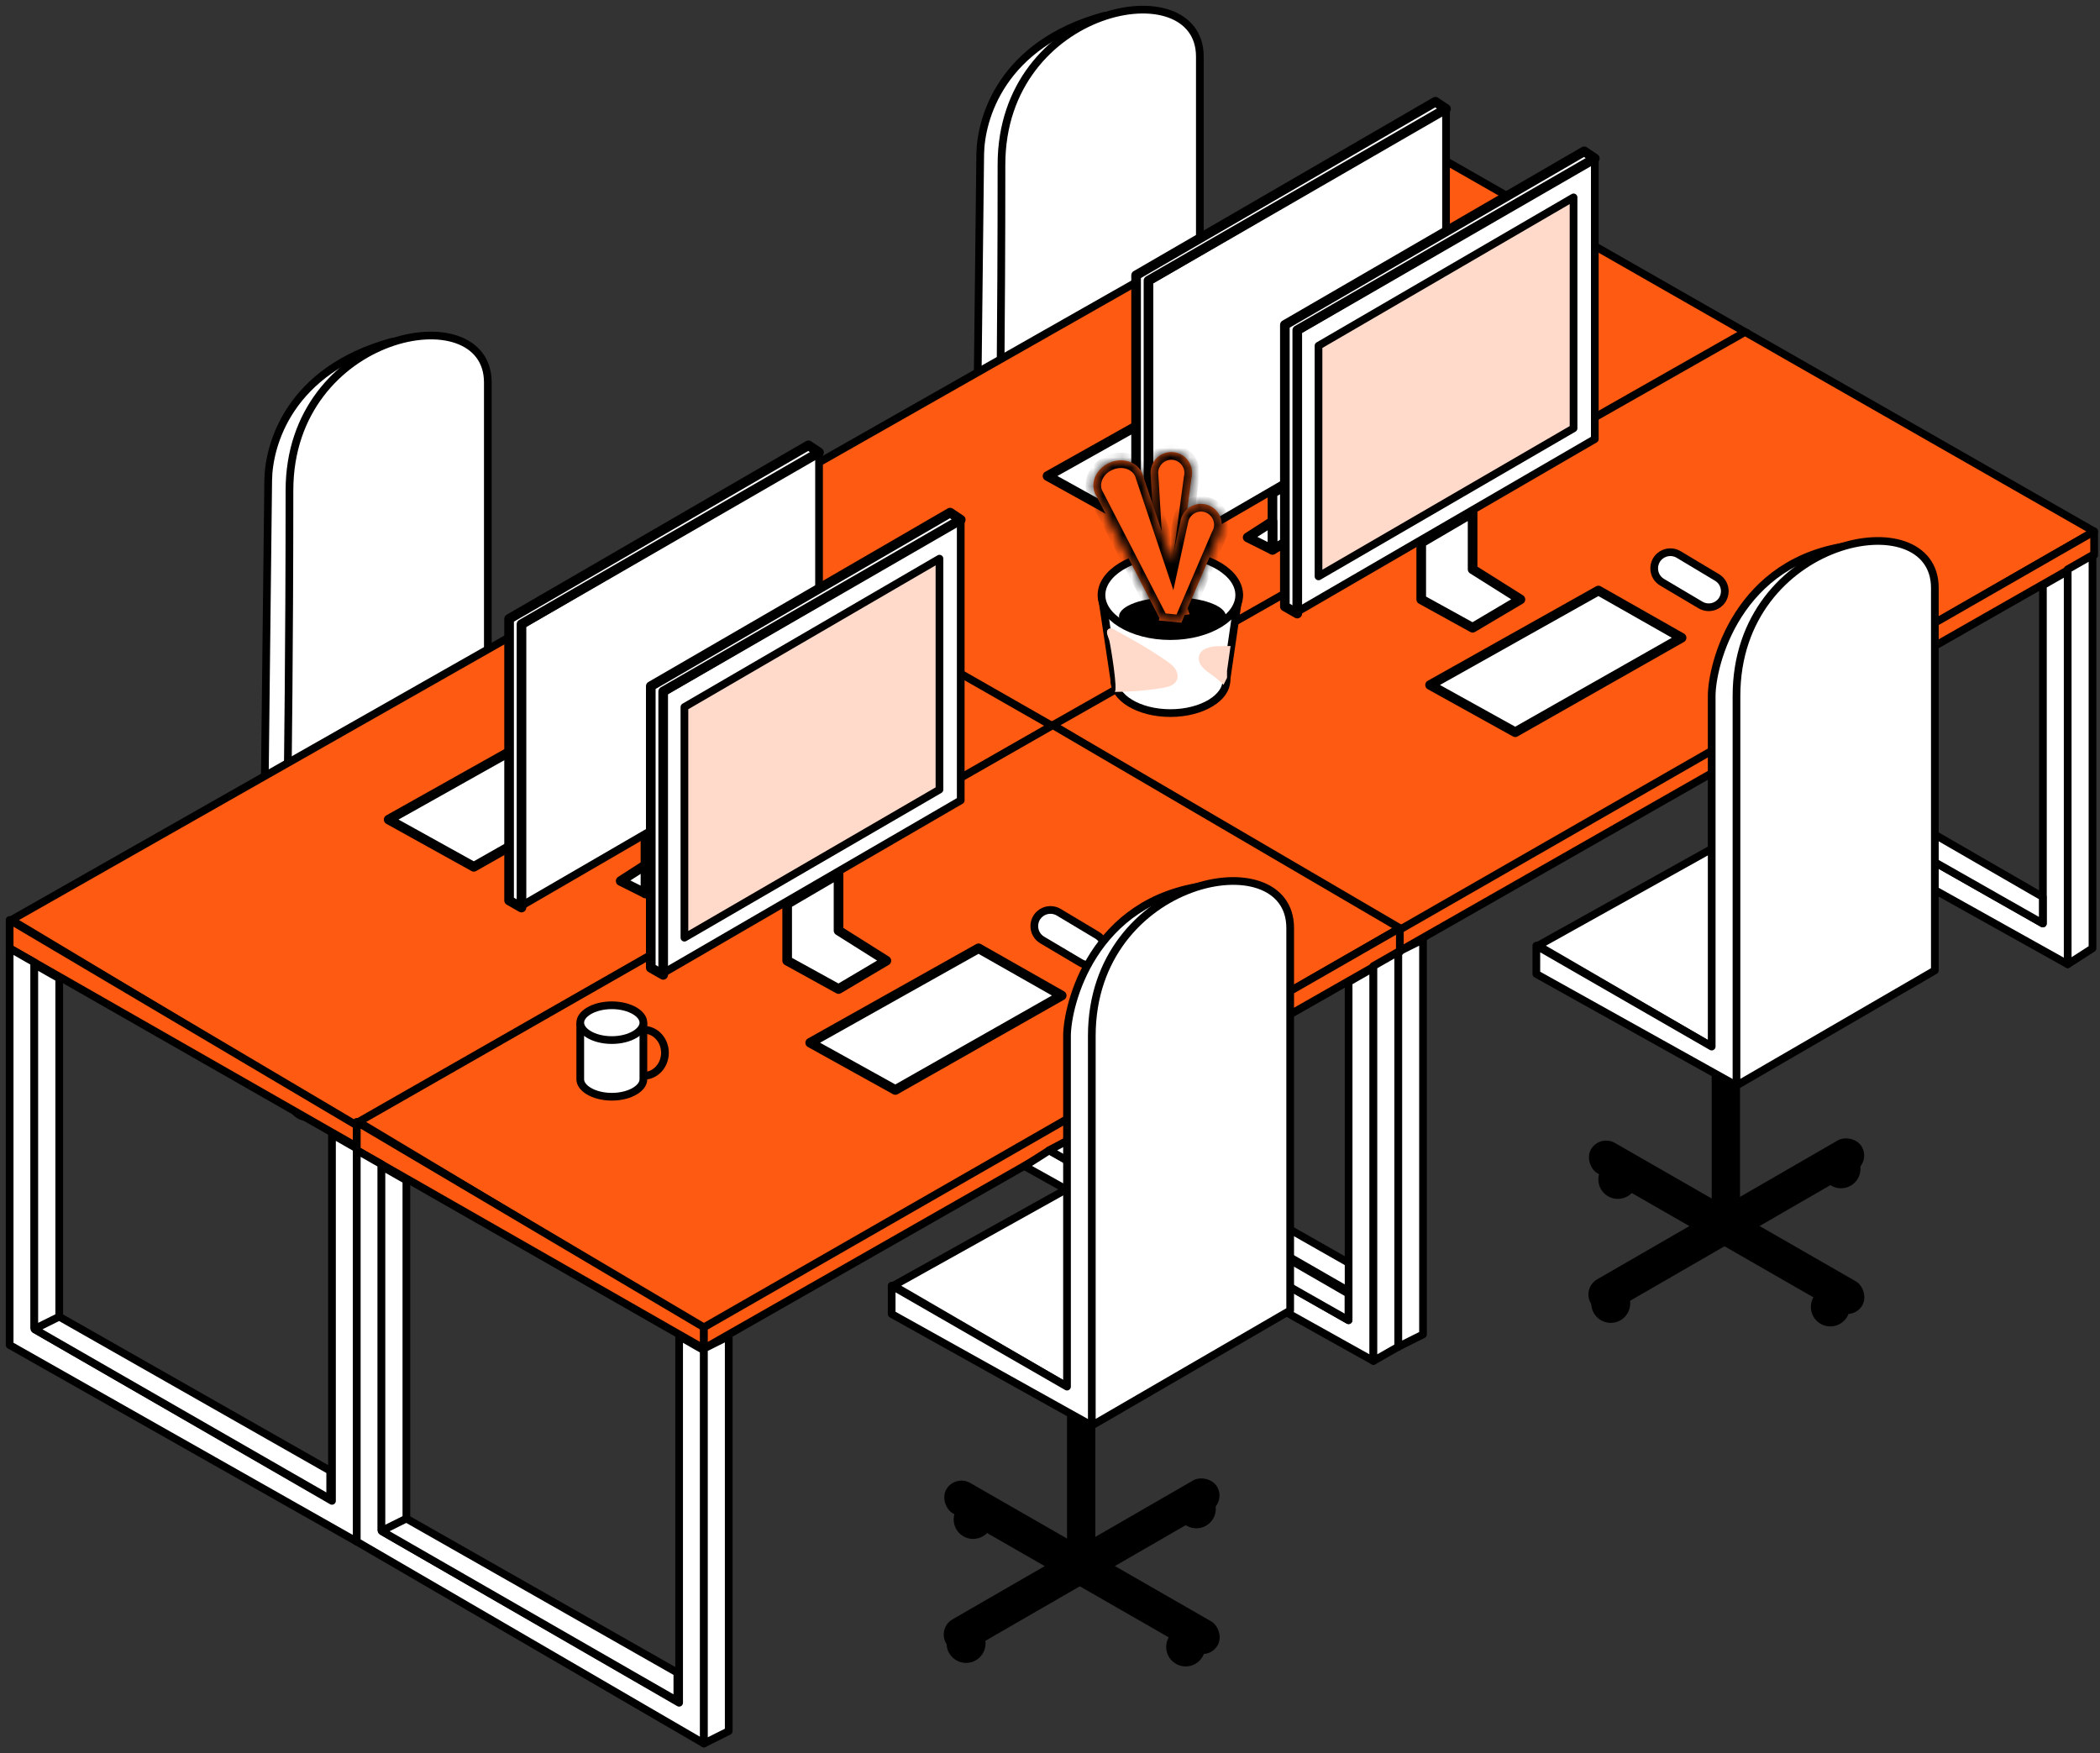 <?xml version="1.0" encoding="UTF-8"?>
<svg xmlns="http://www.w3.org/2000/svg" width="218" height="182" viewBox="0 0 218 182" fill="none">
  <rect x="0" y="0" width="218" height="182" fill="#333333" stroke="none"/>
  <rect width="2.942" height="27.579" transform="matrix(-1 0 0 1 45.31 79.969)" fill="black"></rect>
  <path d="M27.476 81.992L47.884 93.759L68.477 82.176V79.05L50.642 69.121L40.714 35.475C29.976 38.417 27.904 46.2 27.843 49.816L27.476 81.992Z" fill="white" stroke="black" stroke-width="0.8" stroke-linejoin="round"></path>
  <path d="M29.865 80.52L50.642 68.937V39.703C50.642 30.51 30.049 34.371 30.049 50.919C30.049 67.466 29.865 80.52 29.865 80.52Z" fill="white" stroke="black" stroke-width="0.8" stroke-linejoin="round"></path>
  <path d="M47.884 91L29.866 80.52L50.642 68.937L68.477 79.049L47.884 91Z" fill="white" stroke="black" stroke-width="0.8" stroke-linejoin="round"></path>
  <rect width="3.636" height="32.492" rx="1.818" transform="matrix(-0.498 0.867 0.867 0.498 30.742 96.786)" fill="black"></rect>
  <rect width="3.636" height="32.492" rx="1.818" transform="matrix(0.5 0.866 0.866 -0.5 28.905 112.762)" fill="black"></rect>
  <ellipse cx="2.022" cy="2.022" rx="2.022" ry="2.022" transform="matrix(-1 0 0 1 56.71 112.696)" fill="black"></ellipse>
  <ellipse cx="2.022" cy="2.022" rx="2.022" ry="2.022" transform="matrix(-1 0 0 1 33.91 112.328)" fill="black"></ellipse>
  <ellipse cx="2.022" cy="2.022" rx="2.022" ry="2.022" transform="matrix(-1 0 0 1 57.812 98.355)" fill="black"></ellipse>
  <ellipse cx="2.022" cy="2.022" rx="2.022" ry="2.022" transform="matrix(-1 0 0 1 34.645 99.458)" fill="black"></ellipse>
  <rect width="2.942" height="27.579" transform="matrix(-1 0 0 1 119.225 46.137)" fill="black"></rect>
  <path d="M101.39 48.16L121.798 59.927L142.391 48.344V45.218L124.556 35.29L114.628 1.643C103.89 4.585 101.819 12.369 101.757 15.985L101.39 48.16Z" fill="white" stroke="black" stroke-width="0.8" stroke-linejoin="round"></path>
  <path d="M103.779 46.689L124.556 35.105V5.872C124.556 -3.321 103.963 0.54 103.963 17.087C103.963 33.635 103.779 46.689 103.779 46.689Z" fill="white" stroke="black" stroke-width="0.8" stroke-linejoin="round"></path>
  <path d="M121.798 57.168L103.78 46.688L124.556 35.105L142.391 45.217L121.798 57.168Z" fill="white" stroke="black" stroke-width="0.8" stroke-linejoin="round"></path>
  <rect width="3.636" height="32.492" rx="1.818" transform="matrix(-0.498 0.867 0.867 0.498 104.655 62.954)" fill="black"></rect>
  <rect width="3.636" height="32.492" rx="1.818" transform="matrix(0.5 0.866 0.866 -0.5 102.819 78.931)" fill="black"></rect>
  <ellipse cx="2.022" cy="2.022" rx="2.022" ry="2.022" transform="matrix(-1 0 0 1 130.624 78.864)" fill="black"></ellipse>
  <ellipse cx="2.022" cy="2.022" rx="2.022" ry="2.022" transform="matrix(-1 0 0 1 107.824 78.497)" fill="black"></ellipse>
  <ellipse cx="2.022" cy="2.022" rx="2.022" ry="2.022" transform="matrix(-1 0 0 1 131.727 64.524)" fill="black"></ellipse>
  <ellipse cx="2.022" cy="2.022" rx="2.022" ry="2.022" transform="matrix(-1 0 0 1 108.56 65.626)" fill="black"></ellipse>
  <path d="M109.11 76.199L73.257 54.687L145.119 13.87L181.354 34.575L109.11 76.199Z" fill="#FF5A12" stroke="black" stroke-width="0.8" stroke-linejoin="round"></path>
  <path d="M73.073 57.628V54.686L109.11 76.014V78.221L73.073 57.628Z" fill="#FF5A12" stroke="black" stroke-width="0.8" stroke-linejoin="round"></path>
  <path d="M109.11 78.221V76.015L181.354 34.575V37.036L109.11 78.221Z" fill="#FF5A12" stroke="black" stroke-width="0.8" stroke-linejoin="round"></path>
  <path d="M109.109 119.224V78.406L106.535 76.936V114.995L75.647 97.16V59.101L73.073 57.63V98.815L109.109 119.224Z" fill="white" stroke="black" stroke-width="0.8" stroke-linejoin="round"></path>
  <path d="M111.684 117.937V76.936L109.11 78.223V119.224L111.684 117.937Z" fill="white" stroke="black" stroke-width="0.8" stroke-linejoin="round"></path>
  <path d="M78.221 95.873V60.755L75.632 59.284V97.159L106.352 114.81V111.868L78.221 95.873Z" fill="white"></path>
  <path d="M78.221 95.873V60.755L75.632 59.284V97.159M78.221 95.873L106.352 111.868V114.81L75.632 97.159M78.221 95.873L75.632 97.159" stroke="black" stroke-width="0.8" stroke-linejoin="round"></path>
  <path d="M142.389 59.283L178.609 79.508V38.69L176.035 40.161V75.279L144.943 57.651L142.389 59.283Z" fill="white" stroke="black" stroke-width="0.8" stroke-linejoin="round"></path>
  <path d="M178.61 79.508L181.184 77.854V37.037L178.61 38.507V79.508Z" fill="white" stroke="black" stroke-width="0.8" stroke-linejoin="round"></path>
  <path d="M176.021 75.279V72.522L147.706 56.175L144.948 57.629L176.021 75.279Z" fill="white" stroke="black" stroke-width="0.8" stroke-linejoin="round"></path>
  <path d="M37.037 117.015L1.184 95.503L73.046 54.686L109.28 75.392L37.037 117.015Z" fill="#FF5A12" stroke="black" stroke-width="0.8" stroke-linejoin="round"></path>
  <path d="M1 98.445V95.503L37.037 116.831V119.037L1 98.445Z" fill="#FF5A12" stroke="black" stroke-width="0.8" stroke-linejoin="round"></path>
  <path d="M37.037 119.037V116.831L109.28 75.391V77.852L37.037 119.037Z" fill="#FF5A12" stroke="black" stroke-width="0.8" stroke-linejoin="round"></path>
  <path d="M37.037 160.04V119.223L34.463 117.752V155.811L3.574 137.977V99.917L1 98.446V139.631L37.037 160.04Z" fill="white" stroke="black" stroke-width="0.8" stroke-linejoin="round"></path>
  <path d="M39.611 158.753V117.752L37.037 119.039V160.04L39.611 158.753Z" fill="white" stroke="black" stroke-width="0.8" stroke-linejoin="round"></path>
  <path d="M6.149 136.689V101.571L3.56 100.101V137.976L34.279 155.627V152.685L6.149 136.689Z" fill="white"></path>
  <path d="M6.149 136.689V101.571L3.56 100.101V137.976M6.149 136.689L34.279 152.685V155.627L3.56 137.976M6.149 136.689L3.56 137.976" stroke="black" stroke-width="0.8" stroke-linejoin="round"></path>
  <path d="M70.316 100.099L106.537 120.324V79.507L103.963 80.978V116.095L72.871 98.467L70.316 100.099Z" fill="white" stroke="black" stroke-width="0.8" stroke-linejoin="round"></path>
  <path d="M106.537 120.325L109.111 118.67V77.853L106.537 79.323V120.325Z" fill="white" stroke="black" stroke-width="0.8" stroke-linejoin="round"></path>
  <path d="M103.948 116.096V113.338L75.634 96.992L72.876 98.445L103.948 116.096Z" fill="white" stroke="black" stroke-width="0.8" stroke-linejoin="round"></path>
  <path d="M145.148 96.793L109.295 75.282L181.157 34.465L217.392 55.17L145.148 96.793Z" fill="#FF5A12" stroke="black" stroke-width="0.8" stroke-linejoin="round"></path>
  <path d="M109.112 78.223V75.281L145.148 96.609V98.815L109.112 78.223Z" fill="#FF5A12" stroke="black" stroke-width="0.8" stroke-linejoin="round"></path>
  <path d="M145.148 98.816V96.609L217.392 55.17V57.631L145.148 98.816Z" fill="#FF5A12" stroke="black" stroke-width="0.8" stroke-linejoin="round"></path>
  <path d="M145.149 139.816V98.999L142.575 97.528V135.587L111.687 117.753V79.694L109.113 78.223V119.408L145.149 139.816Z" fill="white" stroke="black" stroke-width="0.8" stroke-linejoin="round"></path>
  <path d="M147.723 138.53V97.529L145.149 98.816V139.817L147.723 138.53Z" fill="white" stroke="black" stroke-width="0.8" stroke-linejoin="round"></path>
  <path d="M114.26 116.465V81.348L111.672 79.877V117.752L142.391 135.403V132.461L114.26 116.465Z" fill="white"></path>
  <path d="M114.26 116.465V81.348L111.672 79.877V117.752M114.26 116.465L142.391 132.461V135.403L111.672 117.752M114.26 116.465L111.672 117.752" stroke="black" stroke-width="0.8" stroke-linejoin="round"></path>
  <path d="M178.427 79.877L214.647 100.102V59.285L212.073 60.756V95.873L180.981 78.246L178.427 79.877Z" fill="white" stroke="black" stroke-width="0.8" stroke-linejoin="round"></path>
  <path d="M214.648 100.103L217.222 98.448V57.631L214.648 59.102V100.103Z" fill="white" stroke="black" stroke-width="0.8" stroke-linejoin="round"></path>
  <path d="M212.059 95.874V93.116L183.744 76.77L180.986 78.224L212.059 95.874Z" fill="white" stroke="black" stroke-width="0.8" stroke-linejoin="round"></path>
  <path d="M73.074 137.978L37.221 116.466L109.295 75.281L145.317 96.354L73.074 137.978Z" fill="#FF5A12" stroke="black" stroke-width="0.8" stroke-linejoin="round"></path>
  <path d="M37.037 119.408V116.467L73.074 137.794V140.001L37.037 119.408Z" fill="#FF5A12" stroke="black" stroke-width="0.8" stroke-linejoin="round"></path>
  <path d="M73.074 139.999V137.793L145.317 96.354V98.814L73.074 139.999Z" fill="#FF5A12" stroke="black" stroke-width="0.8" stroke-linejoin="round"></path>
  <path d="M73.074 181V140.183L70.5 138.712V176.771L39.611 158.937V120.878L37.037 119.407V160.04L73.074 181Z" fill="white" stroke="black" stroke-width="0.8" stroke-linejoin="round"></path>
  <path d="M75.648 179.714V138.713L73.074 140V181.001L75.648 179.714Z" fill="white" stroke="black" stroke-width="0.8" stroke-linejoin="round"></path>
  <path d="M42.186 157.649V122.532L39.597 121.061V158.936L70.316 176.587V173.645L42.186 157.649Z" fill="white"></path>
  <path d="M42.186 157.649V122.532L39.597 121.061V158.936M42.186 157.649L70.316 173.645V176.587L39.597 158.936M42.186 157.649L39.597 158.936" stroke="black" stroke-width="0.8" stroke-linejoin="round"></path>
  <path d="M106.353 121.062L142.573 141.286V100.469L139.999 101.94V137.057L108.907 119.43L106.353 121.062Z" fill="white" stroke="black" stroke-width="0.8" stroke-linejoin="round"></path>
  <path d="M142.573 141.287L145.147 139.816V98.815L142.573 100.286V141.287Z" fill="white" stroke="black" stroke-width="0.8" stroke-linejoin="round"></path>
  <path d="M139.984 137.058V134.3L111.67 117.954L108.912 119.408L139.984 137.058Z" fill="white" stroke="black" stroke-width="0.8" stroke-linejoin="round"></path>
  <path d="M66.455 80.182L57.821 75.279L40.347 85.085L49.187 89.988L66.455 80.182Z" fill="white" stroke="black" stroke-linejoin="round"></path>
  <path d="M64.396 71.557C64.931 71.22 65.61 71.212 66.152 71.537L70.129 73.919C71.242 74.585 71.201 76.209 70.058 76.82C69.544 77.094 68.924 77.08 68.423 76.783L64.435 74.419C63.356 73.78 63.335 72.225 64.396 71.557Z" fill="white" stroke="black" stroke-width="0.8"></path>
  <path d="M54.136 64.896V94.033L85.024 76.102V46.965L54.136 64.896Z" fill="white" stroke="black" stroke-width="0.8" stroke-linejoin="round"></path>
  <path d="M83.921 46.23L85.024 46.965L54.136 64.8V94.218L52.849 93.482V64.248L83.921 46.23Z" fill="white" stroke="black" stroke-linejoin="round"></path>
  <path d="M72.337 83.738V89.622L67.005 92.747V89.806V86.864L72.337 83.738Z" fill="white" stroke="black" stroke-linejoin="round"></path>
  <path d="M67.006 89.804L64.432 91.459L67.006 92.746V89.804Z" fill="white" stroke="black" stroke-linejoin="round"></path>
  <path d="M68.845 71.882V101.02L99.733 83.089V53.952L68.845 71.882Z" fill="white" stroke="black" stroke-width="0.8" stroke-linejoin="round"></path>
  <path d="M97.526 81.971V57.998L71.05 73.4V97.344L97.526 81.971Z" fill="#FFDACA" stroke="black" stroke-width="0.8" stroke-linejoin="round"></path>
  <path d="M98.63 53.217L99.733 53.952L68.845 71.787V101.205L67.558 100.469V71.235L98.63 53.217Z" fill="white" stroke="black" stroke-linejoin="round"></path>
  <path d="M87.048 102.675L81.716 99.734V96.792V93.85L87.048 90.724V96.608L92.012 99.734L87.048 102.675Z" fill="white" stroke="black" stroke-linejoin="round"></path>
  <path d="M110.214 103.349L101.58 98.446L84.106 108.252L92.945 113.155L110.214 103.349Z" fill="white" stroke="black" stroke-linejoin="round"></path>
  <path d="M108.155 94.723C108.69 94.386 109.369 94.379 109.911 94.704L113.888 97.085C115 97.751 114.96 99.376 113.817 99.986C113.303 100.26 112.683 100.246 112.182 99.949L108.194 97.586C107.115 96.946 107.094 95.392 108.155 94.723Z" fill="white" stroke="black" stroke-width="0.8"></path>
  <path d="M174.564 66.209L165.93 61.306L148.456 71.112L157.296 76.015L174.564 66.209Z" fill="white" stroke="black" stroke-linejoin="round"></path>
  <path d="M172.506 57.584C173.041 57.247 173.719 57.239 174.261 57.564L178.239 59.946C179.351 60.612 179.311 62.236 178.167 62.846C177.653 63.121 177.034 63.107 176.533 62.81L172.544 60.446C171.465 59.807 171.444 58.252 172.506 57.584Z" fill="white" stroke="black" stroke-width="0.8"></path>
  <path d="M134.851 44.515L126.217 39.612L108.743 49.418L117.583 54.321L134.851 44.515Z" fill="white" stroke="black" stroke-linejoin="round"></path>
  <path d="M132.794 35.889C133.329 35.553 134.007 35.545 134.549 35.87L138.527 38.251C139.639 38.917 139.599 40.542 138.455 41.152C137.941 41.426 137.322 41.412 136.821 41.115L132.832 38.752C131.753 38.112 131.732 36.558 132.794 35.889Z" fill="white" stroke="black" stroke-width="0.8"></path>
  <path d="M119.224 29.227V58.364L150.112 40.433V11.296L119.224 29.227Z" fill="white" stroke="black" stroke-width="0.8" stroke-linejoin="round"></path>
  <path d="M149.009 10.561L150.112 11.296L119.224 29.131V58.549L117.937 57.813V28.579L149.009 10.561Z" fill="white" stroke="black" stroke-linejoin="round"></path>
  <path d="M137.427 48.07V53.953L132.095 57.079V54.137V51.195L137.427 48.07Z" fill="white" stroke="black" stroke-linejoin="round"></path>
  <path d="M132.094 54.135L129.52 55.79L132.094 57.077V54.135Z" fill="white" stroke="black" stroke-linejoin="round"></path>
  <path d="M134.668 34.375V63.513L165.557 45.582V16.445L134.668 34.375Z" fill="white" stroke="black" stroke-width="0.8" stroke-linejoin="round"></path>
  <path d="M163.35 44.464V20.491L136.874 35.893V59.837L163.35 44.464Z" fill="#FFDACA" stroke="black" stroke-width="0.8" stroke-linejoin="round"></path>
  <path d="M164.453 15.71L165.557 16.445L134.668 34.28V63.697L133.381 62.962V33.728L164.453 15.71Z" fill="white" stroke="black" stroke-linejoin="round"></path>
  <path d="M152.87 65.17L147.538 62.228V59.286V56.344L152.87 53.219V59.102L157.834 62.228L152.87 65.17Z" fill="white" stroke="black" stroke-linejoin="round"></path>
  <rect width="2.942" height="27.579" transform="matrix(-1 0 0 1 113.708 136.228)" fill="black"></rect>
  <rect width="3.636" height="32.492" rx="1.818" transform="matrix(-0.498 0.867 0.867 0.498 99.14 153.045)" fill="black"></rect>
  <rect width="3.636" height="32.492" rx="1.818" transform="matrix(0.5 0.866 0.866 -0.5 97.303 169.022)" fill="black"></rect>
  <ellipse cx="2.022" cy="2.022" rx="2.022" ry="2.022" transform="matrix(-1 0 0 1 125.106 168.955)" fill="black"></ellipse>
  <ellipse cx="2.022" cy="2.022" rx="2.022" ry="2.022" transform="matrix(-1 0 0 1 102.309 168.588)" fill="black"></ellipse>
  <ellipse cx="2.022" cy="2.022" rx="2.022" ry="2.022" transform="matrix(-1 0 0 1 126.21 154.615)" fill="black"></ellipse>
  <ellipse cx="2.022" cy="2.022" rx="2.022" ry="2.022" transform="matrix(-1 0 0 1 103.044 155.717)" fill="black"></ellipse>
  <path d="M110.766 143.95L92.748 133.47L113.524 121.886L131.358 131.999L110.766 143.95Z" fill="white" stroke="black" stroke-width="0.8" stroke-linejoin="round"></path>
  <path d="M92.564 136.412V133.47L110.766 143.95L110.766 107.546C110.766 104.42 113.34 93.388 125.291 91.917C125.291 91.917 119.04 110.855 118.488 112.51C117.936 114.165 117.201 116.555 117.201 116.555L113.34 147.995L92.564 136.412Z" fill="white" stroke="black" stroke-width="0.8" stroke-linejoin="round"></path>
  <path d="M113.34 147.995L133.933 136.044L133.933 96.33C133.933 87.137 113.34 90.998 113.34 107.546L113.34 147.995Z" fill="white" stroke="black" stroke-width="0.8" stroke-linejoin="round"></path>
  <rect width="2.942" height="27.579" transform="matrix(-1 0 0 1 180.632 100.929)" fill="black"></rect>
  <rect width="3.636" height="32.492" rx="1.818" transform="matrix(-0.498 0.867 0.867 0.498 166.063 117.746)" fill="black"></rect>
  <rect width="3.636" height="32.492" rx="1.818" transform="matrix(0.5 0.866 0.866 -0.5 164.227 133.722)" fill="black"></rect>
  <ellipse cx="2.022" cy="2.022" rx="2.022" ry="2.022" transform="matrix(-1 0 0 1 192.03 133.656)" fill="black"></ellipse>
  <ellipse cx="2.022" cy="2.022" rx="2.022" ry="2.022" transform="matrix(-1 0 0 1 169.232 133.288)" fill="black"></ellipse>
  <ellipse cx="2.022" cy="2.022" rx="2.022" ry="2.022" transform="matrix(-1 0 0 1 193.134 119.315)" fill="black"></ellipse>
  <ellipse cx="2.022" cy="2.022" rx="2.022" ry="2.022" transform="matrix(-1 0 0 1 169.968 120.417)" fill="black"></ellipse>
  <path d="M177.69 108.65L159.671 98.169L180.448 86.586L198.282 96.699L177.69 108.65Z" fill="white" stroke="black" stroke-width="0.8" stroke-linejoin="round"></path>
  <path d="M159.487 101.112V98.17L177.69 108.65L177.69 72.246C177.69 69.12 180.264 58.088 192.215 56.617C192.215 56.617 185.963 75.555 185.412 77.21C184.86 78.865 184.125 81.255 184.125 81.255L180.264 112.695L159.487 101.112Z" fill="white" stroke="black" stroke-width="0.8" stroke-linejoin="round"></path>
  <path d="M180.264 112.695L200.856 100.744L200.856 61.03C200.856 51.837 180.264 55.698 180.264 72.246L180.264 112.695Z" fill="white" stroke="black" stroke-width="0.8" stroke-linejoin="round"></path>
  <path d="M60.236 112.051C60.236 112.464 60.517 112.907 61.119 113.268C61.712 113.624 62.558 113.857 63.513 113.857C64.469 113.857 65.314 113.624 65.908 113.268C66.509 112.907 66.79 112.464 66.79 112.051V106.567H60.236V112.051Z" fill="white" stroke="black" stroke-width="0.8"></path>
  <path d="M60.236 106.168C60.236 106.581 60.517 107.024 61.119 107.385C61.712 107.741 62.558 107.974 63.513 107.974C64.469 107.974 65.314 107.741 65.908 107.385C66.509 107.024 66.79 106.581 66.79 106.168C66.79 105.754 66.509 105.311 65.908 104.95C65.314 104.594 64.469 104.361 63.513 104.361C62.558 104.361 61.712 104.594 61.119 104.95C60.517 105.311 60.236 105.754 60.236 106.168Z" fill="white" stroke="black" stroke-width="0.8"></path>
  <path d="M66.823 106.903C68.041 106.903 69.029 107.973 69.029 109.293C69.029 110.613 68.041 111.683 66.823 111.683" stroke="black" stroke-width="0.8"></path>
  <path d="M127.312 70.655C127.312 71.504 126.744 72.338 125.684 72.982C124.631 73.621 123.152 74.029 121.496 74.029C119.84 74.029 118.36 73.621 117.308 72.982C116.248 72.338 115.679 71.504 115.679 70.655C115.679 69.806 116.248 68.972 117.308 68.328C118.36 67.689 119.84 67.281 121.496 67.281C123.152 67.281 124.631 67.689 125.684 68.328C126.744 68.972 127.312 69.806 127.312 70.655Z" fill="white" stroke="black" stroke-width="0.8"></path>
  <path d="M115.5 70.656L114.39 61.331L128.599 61.553L127.489 70.656H121.494H115.5Z" fill="white"></path>
  <path d="M115.722 70.877L114.39 61.996L128.599 61.774L127.267 70.877" stroke="black" stroke-width="0.8" stroke-linejoin="round"></path>
  <path d="M128.643 61.775C128.643 62.872 127.922 63.929 126.622 64.731C125.329 65.53 123.517 66.037 121.495 66.037C119.473 66.037 117.661 65.53 116.367 64.731C115.068 63.929 114.346 62.872 114.346 61.775C114.346 60.677 115.068 59.621 116.367 58.818C117.661 58.02 119.473 57.513 121.495 57.513C123.517 57.513 125.329 58.02 126.622 58.818C127.922 59.621 128.643 60.677 128.643 61.775Z" fill="white" stroke="black" stroke-width="0.8"></path>
  <ellipse cx="121.716" cy="63.996" rx="5.55" ry="1.998" fill="black"></ellipse>
  <mask id="path-113-inside-1_1202_13747" fill="white">
    <path fill-rule="evenodd" clip-rule="evenodd" d="M123.752 49.122C123.752 49.122 123.752 49.122 123.752 49.122C123.769 47.93 122.817 46.949 121.625 46.931C120.433 46.913 119.452 47.866 119.435 49.058C119.433 49.169 119.44 49.279 119.455 49.387L120.063 59.85L122.381 59.443L123.686 49.619C123.726 49.462 123.748 49.298 123.752 49.129L123.753 49.122L123.752 49.122Z"></path>
  </mask>
  <path fill-rule="evenodd" clip-rule="evenodd" d="M123.752 49.122C123.752 49.122 123.752 49.122 123.752 49.122C123.769 47.93 122.817 46.949 121.625 46.931C120.433 46.913 119.452 47.866 119.435 49.058C119.433 49.169 119.44 49.279 119.455 49.387L120.063 59.85L122.381 59.443L123.686 49.619C123.726 49.462 123.748 49.298 123.752 49.129L123.753 49.122L123.752 49.122Z" fill="#FF5A12"></path>
  <path d="M123.752 49.122L122.952 49.11L122.94 49.91L123.74 49.922L123.752 49.122ZM119.455 49.387L120.253 49.34L120.252 49.309L120.247 49.278L119.455 49.387ZM120.063 59.85L119.265 59.896L119.317 60.793L120.201 60.638L120.063 59.85ZM122.381 59.443L122.52 60.231L123.097 60.13L123.174 59.549L122.381 59.443ZM123.686 49.619L122.911 49.424L122.899 49.468L122.893 49.514L123.686 49.619ZM123.752 49.129L122.959 49.024L122.953 49.069L122.952 49.115L123.752 49.129ZM123.753 49.122L124.546 49.227L124.664 48.335L123.764 48.322L123.753 49.122ZM122.952 49.11C122.952 49.11 122.952 49.11 122.952 49.11C122.952 49.11 122.952 49.11 122.952 49.11L124.552 49.134C124.552 49.134 124.552 49.134 124.552 49.134C124.552 49.134 124.552 49.134 124.552 49.134L122.952 49.11ZM121.613 47.731C122.364 47.742 122.963 48.36 122.952 49.11L124.552 49.134C124.576 47.5 123.271 46.156 121.637 46.131L121.613 47.731ZM120.235 49.07C120.246 48.319 120.863 47.72 121.613 47.731L121.637 46.131C120.003 46.107 118.659 47.412 118.635 49.046L120.235 49.07ZM120.247 49.278C120.238 49.21 120.234 49.141 120.235 49.07L118.635 49.046C118.633 49.198 118.642 49.349 118.662 49.496L120.247 49.278ZM120.862 59.803L120.253 49.34L118.656 49.433L119.265 59.896L120.862 59.803ZM122.243 58.655L119.925 59.062L120.201 60.638L122.52 60.231L122.243 58.655ZM122.893 49.514L121.588 59.338L123.174 59.549L124.479 49.725L122.893 49.514ZM122.952 49.115C122.95 49.222 122.935 49.325 122.911 49.424L124.462 49.815C124.517 49.599 124.547 49.374 124.551 49.144L122.952 49.115ZM122.959 49.017L122.959 49.024L124.545 49.235L124.546 49.227L122.959 49.017ZM123.74 49.922L123.741 49.922L123.764 48.322L123.764 48.322L123.74 49.922Z" fill="black" mask="url(#path-113-inside-1_1202_13747)"></path>
  <mask id="path-115-inside-2_1202_13747" fill="white">
    <path fill-rule="evenodd" clip-rule="evenodd" d="M118.591 49.172L118.591 49.172L118.591 49.172L118.592 49.175C118.624 49.254 118.651 49.334 118.673 49.414L121.641 58.26L122.534 54.179C122.548 54.071 122.571 53.962 122.603 53.855C122.942 52.712 124.144 52.06 125.287 52.398C126.429 52.737 127.081 53.938 126.743 55.081L126.744 55.081L126.741 55.088C126.692 55.25 126.626 55.403 126.546 55.544L123.282 63.148L123.492 63.773L122.983 63.846L122.638 64.649L120.296 64.415L120.353 64.157L113.827 51.514C113.76 51.409 113.701 51.297 113.653 51.178C113.167 49.982 113.879 48.563 115.243 48.009C116.606 47.456 118.105 47.976 118.591 49.172Z"></path>
  </mask>
  <path fill-rule="evenodd" clip-rule="evenodd" d="M118.591 49.172L118.591 49.172L118.591 49.172L118.592 49.175C118.624 49.254 118.651 49.334 118.673 49.414L121.641 58.26L122.534 54.179C122.548 54.071 122.571 53.962 122.603 53.855C122.942 52.712 124.144 52.06 125.287 52.398C126.429 52.737 127.081 53.938 126.743 55.081L126.744 55.081L126.741 55.088C126.692 55.25 126.626 55.403 126.546 55.544L123.282 63.148L123.492 63.773L122.983 63.846L122.638 64.649L120.296 64.415L120.353 64.157L113.827 51.514C113.76 51.409 113.701 51.297 113.653 51.178C113.167 49.982 113.879 48.563 115.243 48.009C116.606 47.456 118.105 47.976 118.591 49.172Z" fill="#FF5A12"></path>
  <path d="M118.591 49.172L117.846 49.464L118.141 50.218L118.892 49.914L118.591 49.172ZM118.591 49.172L119.336 48.88L119.332 48.871L118.591 49.172ZM118.591 49.172L119.35 48.918L119.079 48.111L118.291 48.431L118.591 49.172ZM118.592 49.175L117.834 49.429L117.841 49.452L117.851 49.475L118.592 49.175ZM118.673 49.414L117.9 49.622L117.906 49.646L117.914 49.669L118.673 49.414ZM121.641 58.26L120.883 58.515L121.805 61.261L122.423 58.431L121.641 58.26ZM122.534 54.179L123.315 54.35L123.322 54.319L123.326 54.287L122.534 54.179ZM122.603 53.855L123.37 54.082L123.37 54.082L122.603 53.855ZM125.287 52.398L125.059 53.165L125.287 52.398ZM126.743 55.081L125.976 54.854L125.749 55.62L126.516 55.848L126.743 55.081ZM126.744 55.081L127.479 55.396L127.834 54.57L126.972 54.314L126.744 55.081ZM126.741 55.088L126.006 54.773L125.988 54.815L125.975 54.858L126.741 55.088ZM126.546 55.544L125.851 55.146L125.829 55.186L125.81 55.228L126.546 55.544ZM123.282 63.148L122.547 62.833L122.426 63.114L122.524 63.403L123.282 63.148ZM123.492 63.773L123.605 64.565L124.556 64.429L124.25 63.519L123.492 63.773ZM122.983 63.846L122.87 63.054L122.425 63.117L122.248 63.53L122.983 63.846ZM122.638 64.649L122.558 65.445L123.142 65.504L123.373 64.965L122.638 64.649ZM120.296 64.415L119.515 64.244L119.323 65.122L120.217 65.211L120.296 64.415ZM120.353 64.157L121.134 64.328L121.196 64.047L121.063 63.791L120.353 64.157ZM113.827 51.514L114.538 51.147L114.521 51.114L114.501 51.083L113.827 51.514ZM113.653 51.178L114.394 50.877L114.394 50.877L113.653 51.178ZM115.243 48.009L115.544 48.751L115.243 48.009ZM119.336 48.881L119.336 48.881L117.846 49.464L117.846 49.464L119.336 48.881ZM118.291 48.431L118.291 48.431L118.892 49.914L118.892 49.914L118.291 48.431ZM119.351 48.92L119.35 48.918L117.833 49.427L117.834 49.429L119.351 48.92ZM119.445 49.207C119.415 49.095 119.378 48.984 119.334 48.874L117.851 49.475C117.87 49.523 117.887 49.573 117.9 49.622L119.445 49.207ZM122.4 58.006L119.431 49.16L117.914 49.669L120.883 58.515L122.4 58.006ZM122.423 58.431L123.315 54.35L121.752 54.008L120.86 58.09L122.423 58.431ZM123.326 54.287C123.336 54.219 123.35 54.151 123.37 54.082L121.836 53.627C121.793 53.774 121.761 53.922 121.741 54.071L123.326 54.287ZM123.37 54.082C123.584 53.362 124.34 52.952 125.059 53.165L125.514 51.631C123.947 51.167 122.301 52.061 121.836 53.627L123.37 54.082ZM125.059 53.165C125.779 53.379 126.189 54.134 125.976 54.854L127.51 55.308C127.974 53.741 127.08 52.096 125.514 51.631L125.059 53.165ZM126.516 55.848L126.517 55.848L126.972 54.314L126.971 54.314L126.516 55.848ZM126.009 54.765L126.006 54.773L127.476 55.404L127.479 55.396L126.009 54.765ZM125.975 54.858C125.944 54.962 125.902 55.057 125.851 55.146L127.24 55.941C127.351 55.748 127.441 55.539 127.507 55.318L125.975 54.858ZM125.81 55.228L122.547 62.833L124.017 63.464L127.281 55.859L125.81 55.228ZM124.25 63.519L124.04 62.894L122.524 63.403L122.733 64.028L124.25 63.519ZM123.096 64.638L123.605 64.565L123.378 62.981L122.87 63.054L123.096 64.638ZM122.248 63.53L121.903 64.334L123.373 64.965L123.718 64.161L122.248 63.53ZM122.718 63.853L120.376 63.619L120.217 65.211L122.558 65.445L122.718 63.853ZM121.078 64.586L121.134 64.328L119.571 63.986L119.515 64.244L121.078 64.586ZM113.116 51.881L119.642 64.524L121.063 63.791L114.538 51.147L113.116 51.881ZM112.912 51.479C112.979 51.643 113.059 51.798 113.152 51.944L114.501 51.083C114.46 51.019 114.424 50.95 114.394 50.877L112.912 51.479ZM114.942 47.268C113.263 47.95 112.224 49.785 112.912 51.479L114.394 50.877C114.111 50.178 114.495 49.176 115.544 48.751L114.942 47.268ZM119.332 48.871C118.644 47.177 116.62 46.586 114.942 47.268L115.544 48.751C116.592 48.325 117.566 48.775 117.85 49.473L119.332 48.871Z" fill="black" mask="url(#path-115-inside-2_1202_13747)"></path>
  <g style="mix-blend-mode:multiply">
    <path d="M121.083 68.608C121.415 68.839 121.751 69.083 121.984 69.418C122.216 69.752 122.328 70.199 122.176 70.576C121.946 71.144 121.256 71.33 120.656 71.426C119.017 71.69 117.357 71.825 115.698 71.831C116.093 71.831 115.275 66.912 115.154 66.479C115.072 66.181 114.763 65.64 115.002 65.363C115.288 65.031 115.755 65.415 116.034 65.565C116.842 66.001 117.645 66.447 118.436 66.916C119.336 67.449 120.222 68.01 121.083 68.608Z" fill="#FFDACA"></path>
  </g>
  <g style="mix-blend-mode:multiply">
    <path d="M125.608 69.921C125.276 69.69 124.94 69.446 124.708 69.112C124.475 68.778 124.363 68.33 124.515 67.953C124.746 67.385 125.435 67.199 126.035 67.103C126.189 67.103 126.085 67.071 127.745 67.065L127.378 69.631L127.378 70.364L127.012 71.098C127.012 71.098 126.469 70.519 125.608 69.921Z" fill="#FFDACA"></path>
  </g>
</svg>
